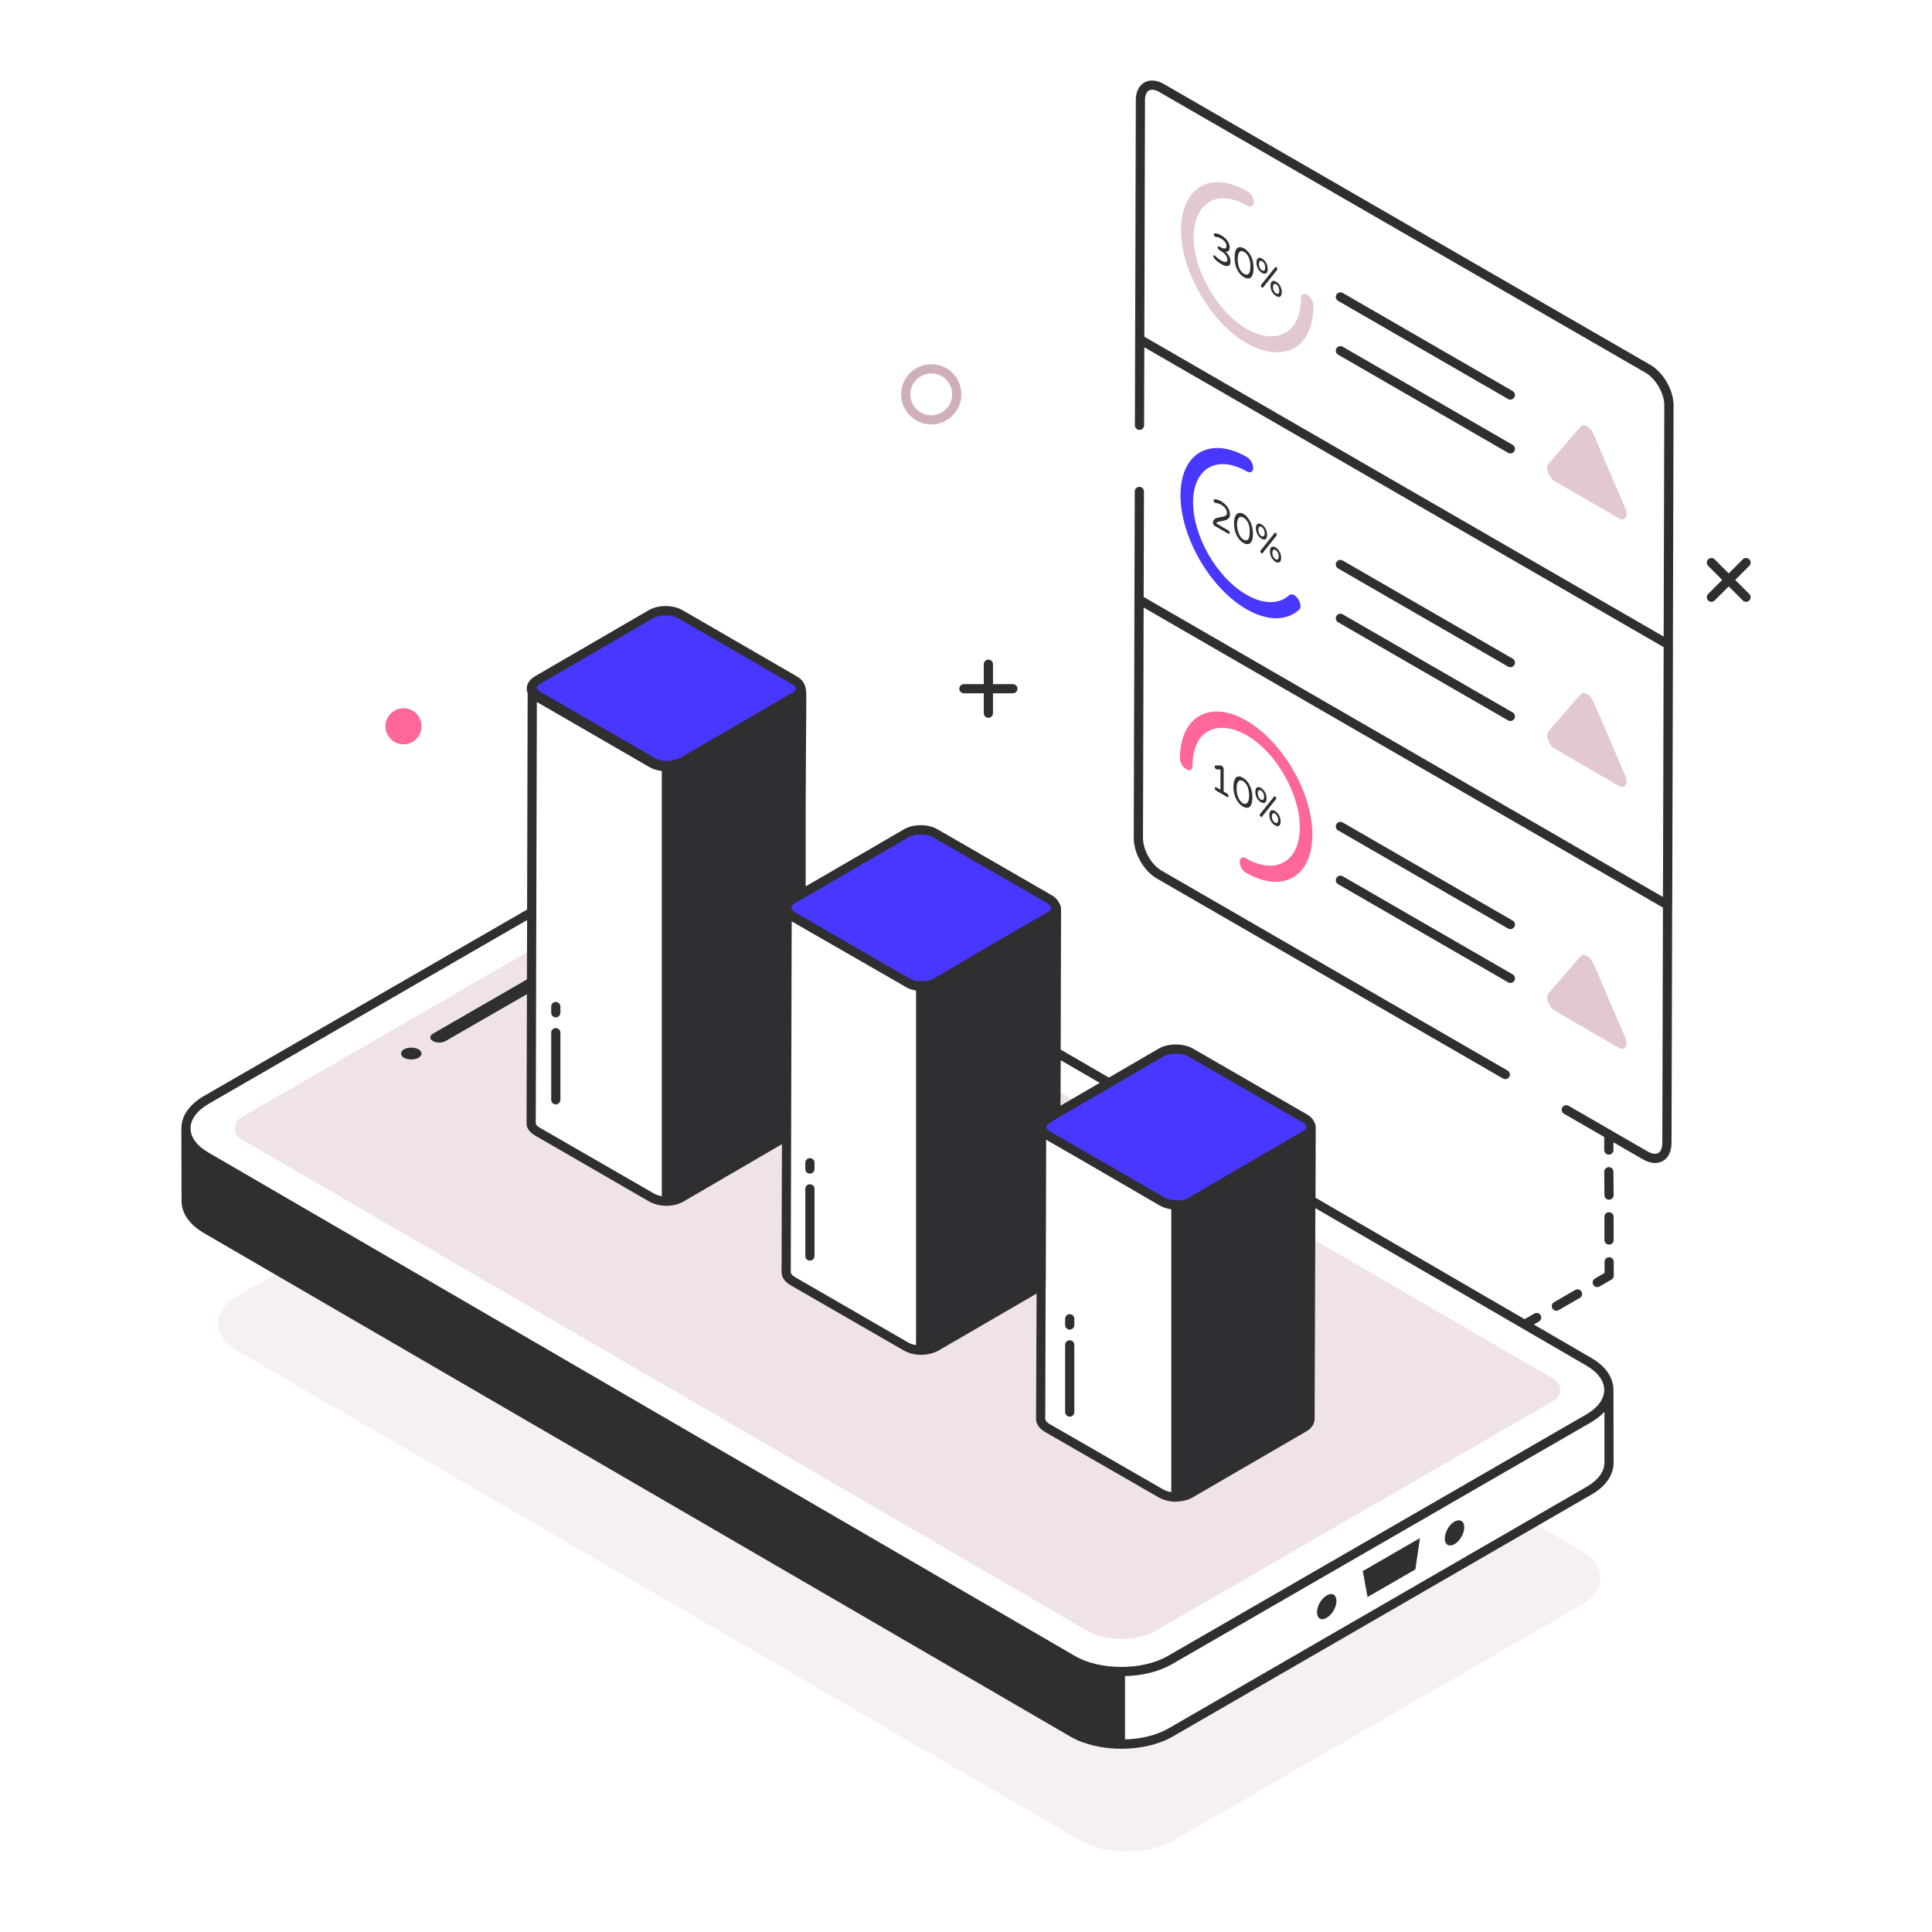 <svg xmlns="http://www.w3.org/2000/svg" viewBox="0 0 105 105" id="MobileAnalytics"><path fill="#f0e3e7" d="M85.907,87.249l-22.1,12.76c-1.42,0.82-3.73,0.82-5.14,0 L12.907,73.419c-1.43-0.84-1.41-2.16,0.01-2.99l2.28-1.32 l43.11,25.06c1.45,0.84,3.83,0.84,5.29,0l19.75-11.41l2.59,1.51 C87.337,85.089,87.327,86.429,85.907,87.249z" opacity=".5" class="colore3e7f0 svgShape"></path><path fill="#f0e3e7" d="M63.157,65.299l-5.77-3.34l0.01-2.73l8.9,5.17 l-1.55,0.9C64.307,65.559,63.597,65.559,63.157,65.299z" class="colore3e7f0 svgShape"></path><path fill="#f0e3e7" d="M84.447,76.119c-4.41,2.56-21.74,12.57-21.74,12.57 c-0.42,0.24-1.09,0.39-1.77,0.39c-0.67,0-1.32-0.15-1.74-0.39 L13.107,61.909c-0.46-0.27-0.46-0.92,0-1.18 c2.72-1.57,10.33-5.96,15.78-9.12l-0.02,9.43 c0,0.17,0.11,0.33,0.34,0.46l6.21,3.58 c0.44,0.26,1.15,0.27,1.58,0.02l5.75-3.35l-0.02,7.4 c0,0.17,0.11,0.32,0.34,0.46l6.2,3.59 c0.44,0.24,1.15,0.25,1.59,0l5.73-3.33l-0.03,7.25 c0,0.17,0.11,0.34,0.32,0.46l6.23,3.59c0.44,0.25,1.14,0.25,1.58,0 l6.18-3.59c0.22-0.12,0.33-0.29,0.33-0.46l0.04-9.85 l13.21,7.68C84.907,75.219,84.907,75.869,84.447,76.119z" class="colore3e7f0 svgShape"></path><path fill="#2f2f34" d="M42.783,49.207h0.753l0.028-11.827 c0,0.17-0.113,0.326-0.326,0.454l-6.165,3.586 c-0.227,0.132-0.528,0.193-0.828,0.188v23.668 c0.274-0.002,0.547-0.059,0.757-0.181l5.781-3.368V49.207z" class="color302f34 svgShape"></path><path fill="#4737ff" d="M43.185,37.888l-6.169,3.593 c-0.43,0.262-1.135,0.243-1.599-0.01l-6.208-3.583 c-0.444-0.257-0.444-0.661,0-0.918l6.169-3.593 c0.428-0.242,1.171-0.259,1.589,0l6.208,3.583 C43.619,37.217,43.619,37.641,43.185,37.888z" class="color2e58ff svgShape"></path><path fill="#2f2f34" d="M56.617,61.317h0.771l0.029-11.938 c0,0.17-0.11,0.33-0.32,0.46l-6.18,3.58 c-0.24,0.15-0.56,0.2-0.88,0.19v19.77 c0.3,0.01,0.6-0.05,0.82-0.18l5.73-3.33l0.03-0.018V61.317z" class="color302f34 svgShape"></path><path fill="#4737ff" d="M57.052,48.879c0.434,0.251,0.437,0.669,0.005,0.92 l-6.176,3.589c-0.44,0.256-1.153,0.251-1.587-0l-6.216-3.589 c-0.443-0.256-0.446-0.663-0.005-0.919l6.176-3.589 c0.432-0.251,1.144-0.256,1.587-0L57.052,48.879z" class="color2e58ff svgShape"></path><path fill="#2f2f34" d="M70.926,61.703l-6.179,3.6 c-0.212,0.123-0.488,0.184-0.765,0.188v15.858 c0.258-0.012,0.511-0.067,0.709-0.182l6.179-3.586 c0.213-0.128,0.326-0.298,0.326-0.468l0.057-15.865 C71.252,61.419,71.139,61.589,70.926,61.703z" class="color302f34 svgShape"></path><path fill="#4737ff" d="M70.919,60.788c0.443,0.256,0.437,0.669,0.005,0.92 l-6.176,3.589c-0.44,0.256-1.144,0.256-1.587,0l-6.216-3.589 c-0.434-0.251-0.446-0.663-0.005-0.919l6.176-3.589 c0.432-0.251,1.153-0.251,1.587-0L70.919,60.788z" class="color2e58ff svgShape"></path><path fill="#e2c9d1" d="M67.798,10.399c0.188,0.109,0.341,0.373,0.34,0.589 c-0.001,0.216-0.154,0.301-0.343,0.193 c-2.605-1.497-3.888,1.386-2.077,4.531 c1.844,3.193,4.977,3.454,4.985,0.504c0.001-0.216,0.154-0.304,0.343-0.195 c0.188,0.109,0.339,0.372,0.338,0.588 c-0.01,3.674-3.904,3.27-6.15-0.621 C62.98,12.082,64.604,8.555,67.798,10.399z" class="colorc9cee2 svgShape"></path><path fill="#4737ff" d="M67.767,24.841c0.188,0.109,0.341,0.371,0.34,0.587 c-0.001,0.216-0.154,0.304-0.343,0.195 c-1.613-0.931-2.918-0.181-2.923,1.668 c-0.005,1.836,1.277,4.093,2.904,5.032 c0.947,0.547,1.786,0.516,2.324,0.022 c0.067-0.062,0.169-0.056,0.271,0.003c0.281,0.162,0.439,0.627,0.268,0.784 c-0.659,0.61-1.699,0.65-2.865-0.023c-1.995-1.152-3.591-3.939-3.585-6.211 C64.166,24.614,65.78,23.694,67.767,24.841z" class="color2e58ff svgShape"></path><path fill="#ff6699" d="M67.736,39.163c1.987,1.15,3.593,3.929,3.587,6.21 c-0.006,2.286-1.623,3.205-3.61,2.057 c-0.188-0.109-0.339-0.37-0.338-0.586 c0.001-0.216,0.152-0.305,0.34-0.196 c1.62,0.935,2.922,0.173,2.927-1.668 c0.003-0.926-0.322-1.948-0.848-2.861 c-1.826-3.154-4.975-3.49-4.983-0.505 c-0.001,0.216-0.154,0.304-0.343,0.195 c-0.188-0.109-0.341-0.373-0.34-0.589 C64.135,38.938,65.749,38.016,67.736,39.163z" class="colorff342b svgShape"></path><path fill="#e2c9d1" d="M86.253 51.951c.135.078.269.229.352.424l1.725 4.022c.185.431-.018.742-.355.548l-3.466-2.009c-.337-.194-.535-.738-.351-.955l1.745-2.015C85.986 51.869 86.119 51.874 86.253 51.951zM86.253 37.715c.135.078.269.229.352.424l1.725 4.022c.185.431-.018.742-.355.548l-3.466-2.009c-.337-.194-.535-.738-.351-.955l1.745-2.015C85.986 37.633 86.119 37.638 86.253 37.715zM86.253 23.173c.135.078.269.229.352.424l1.725 4.022c.185.431-.018.742-.355.548l-3.466-2.009c-.337-.194-.535-.738-.351-.955l1.745-2.015C85.986 23.091 86.119 23.096 86.253 23.173z" class="colorc9cee2 svgShape"></path><g fill="#000000" class="color000000 svgShape"><circle cx="21.929" cy="39.472" r=".98" fill="#ff6699" class="colorff342b svgShape"></circle></g><g fill="#000000" class="color000000 svgShape"><path fill="#cfb0ba" d="M50.611,23.068c-0.902,0-1.637-0.734-1.637-1.636 s0.734-1.636,1.637-1.636c0.917,0,1.636,0.719,1.636,1.636 C52.247,22.334,51.513,23.068,50.611,23.068z M50.611,20.296 c-0.627,0-1.137,0.51-1.137,1.136s0.51,1.136,1.137,1.136 c0.626,0,1.136-0.51,1.136-1.136C51.747,20.795,51.248,20.296,50.611,20.296z" class="colorb0b8cf svgShape"></path></g><g fill="#000000" class="color000000 svgShape"><path fill="#2f2f2f" d="M89.679,19.822L63.253,4.566c-0.797-0.463-1.524-0.043-1.524,0.871 l-0.05,17.677c-0,0.138,0.111,0.25,0.25,0.25h0 c0.138,0,0.25-0.111,0.25-0.25l0.012-4.24l28.225,16.297l-0.037,13.578 L62.155,32.442l0.016-5.732c0-0.138-0.111-0.25-0.249-0.251 c-0,0-0,0-0.001,0c-0.138,0-0.25,0.111-0.25,0.249l-0.054,18.845 c0,0.142,0.013,0.269,0.038,0.373c0.124,0.733,0.629,1.484,1.228,1.826 l18.802,10.863c0.12,0.069,0.272,0.028,0.341-0.091 c0.069-0.12,0.028-0.272-0.091-0.341L63.132,47.319 c-0.471-0.269-0.884-0.889-0.986-1.49c-0.019-0.081-0.028-0.171-0.028-0.275 l0.036-12.536l28.224,16.308l-0.035,12.807 c-0.006,0.546-0.32,0.714-0.791,0.45l-4.302-2.485 c-0.118-0.069-0.271-0.028-0.341,0.091c-0.069,0.12-0.028,0.272,0.091,0.341 l2.185,1.262l0.002,0.711c0,0.138,0.112,0.249,0.25,0.249 c0,0,0,0,0.001,0c0.138-0,0.25-0.113,0.249-0.251l-0.001-0.419 l1.618,0.935c0.82,0.464,1.528,0.039,1.539-0.881l0.036-12.943 c0-0.003,0.003-0.006,0.003-0.009l0.039-14.155 c0-0.003-0.002-0.006-0.003-0.01l0.036-13 C90.952,21.197,90.393,20.23,89.679,19.822z M62.192,18.299l0.036-12.861 c0-0.533,0.315-0.704,0.773-0.439l26.427,15.256 c0.555,0.318,1.023,1.126,1.023,1.765l-0.035,12.576L62.192,18.299z" class="color2f2f2f svgShape"></path><path fill="#2f2f2f" d="M68.755 43.06c-.14-.274-.529-.46-.53-.026-.001.214.099.446.304.564C68.854 43.785 68.907 43.357 68.755 43.06zM68.402 43.315c-.044-.093-.073-.286.001-.357.086-.076.299.085.298.351C68.7 43.576 68.49 43.493 68.402 43.315zM69.598 44.641c.001-.424-.383-.698-.529-.583-.053.042-.08.118-.081.231-.001.219.104.45.304.566C69.493 44.971 69.598 44.858 69.598 44.641zM69.122 44.366c.001-.331.344-.135.343.198-0.0.073-.017.122-.045.153C69.337 44.795 69.121 44.638 69.122 44.366zM68.561 28.498c-.328-.189-.375.248-.227.537.084.165.321.362.45.26C68.935 29.176 68.886 28.685 68.561 28.498zM68.389 28.786c.001-.331.344-.133.344.198C68.731 29.32 68.388 29.125 68.389 28.786zM69.02 29.967c-.001.518.608.876.609.352C69.631 29.804 69.022 29.433 69.02 29.967zM69.496 30.242c-.001.331-.344.132-.343-.198C69.154 29.703 69.497 29.915 69.496 30.242zM68.896 14.621c.001-.219-.104-.451-.304-.566-.201-.116-.305-.003-.306.214-.001.219.106.45.304.564C68.788 14.947 68.895 14.839 68.896 14.621zM68.42 14.346c0-.134.056-.217.172-.15.116.067.171.216.171.348-0.0.132-.058.214-.172.148-.055-.032-.096-.079-.127-.144C68.434 14.486 68.419 14.417 68.42 14.346zM69.051 15.525c-.001.218.102.447.304.564.203.117.305.004.306-.212.001-.217-.101-.447-.304-.563C69.154 15.196 69.052 15.309 69.051 15.525zM69.482 15.952c-.031.027-.074.026-.127-.005-.117-.067-.171-.21-.171-.346 0-.136.056-.215.172-.148.116.067.171.211.171.346C69.527 15.873 69.511 15.922 69.482 15.952zM22.74 57.026c-.2-.116-.564-.124-.79.007-.201.116-.203.334-.002.45.225.131.589.123.79.007C22.964 57.36 22.965 57.157 22.74 57.026zM72.498 66.249c-.022-.013-.043-.025-.064-.037.03.017.057.033.084.049C72.511 66.257 72.505 66.253 72.498 66.249zM71.828 65.86c.008.005.016.009.024.014C71.844 65.87 71.836 65.865 71.828 65.86zM71.499 65.669c-.002-.001-.003-.002-.005-.003.004.002.009.005.016.009C71.505 65.673 71.501 65.67 71.499 65.669zM71.552 65.7c-0-0-.001-.001-.001-.001.031.018.073.042.121.07C71.633 65.747 71.593 65.724 71.552 65.7zM72.142 66.043c.019.011.038.022.056.033C72.18 66.065 72.159 66.053 72.142 66.043zM72.692 66.362c-.002-.001-.004-.003-.007-.004-.014-.008-.033-.019-.056-.033.036.021.062.036.077.045C72.702 66.368 72.698 66.366 72.692 66.362zM43.026 50.24c-0.0.022-0.0.032-0.0.038C43.026 50.27 43.026 50.253 43.026 50.24z" class="color2f2f2f svgShape"></path><path fill="#2f2f2f" d="M86.487,73.802l-3.129-1.819l0.28-0.162 c0.12-0.069,0.161-0.222,0.091-0.341c-0.069-0.12-0.222-0.162-0.341-0.091 l-0.529,0.305l-0.003-0.001l-11.36-6.6l0.01-3.84 c0-0.153-0.117-0.474-0.46-0.68l-6.22-3.59c-0.51-0.29-1.33-0.29-1.84,0 l-2.72,1.58l-2.62-1.52l0.02-7.66c0-0.134-0.14-0.524-0.49-0.72 l-6.22-3.59c-0.51-0.3-1.32-0.3-1.83,0l-5.34,3.1 c-0.013-6.975,0.044-9.48,0.035-10.407c-0.004-0.435-0.099-0.779-0.525-1.013 l-6.2-3.59c-0.52-0.3-1.33-0.3-1.84,0l-6.18,3.59 c-0.29,0.17-0.45,0.41-0.45,0.68c0,0.08,0.01,0.16,0.05,0.23 L28.647,49.432L11.087,59.562c-0.79,0.46-1.23,1.08-1.23,1.76L9.867,65.272 c0,0.67,0.43,1.28,1.21,1.74l47.1,27.37 c1.504,0.874,3.999,0.886,5.55,0l22.74-13.14 c0.8-0.45,1.23-1.08,1.23-1.76l-0.01-3.94 C87.687,74.872,87.267,74.252,86.487,73.802z M57.647,57.622l2.12,1.23 l-2.13,1.24L57.647,57.622z M63.237,57.412c0.349-0.194,0.969-0.206,1.34,0 l6.22,3.59c0.159,0.098,0.263,0.22,0.15,0.37 c-0.03,0.04-0.08,0.08-0.14,0.11c-0.852,0.494-2.888,1.674-2.76,1.6 c-0.1,0.059-3.646,2.132-3.42,2h-0.01c-0.248,0.186-0.878,0.239-1.33,0 l-6.15-3.55l-0.07-0.04c-0.453-0.279-0.023-0.43,0.07-0.53 C57.238,60.903,63.338,57.353,63.237,57.412z M70.997,61.952 c-0.019,5.734-0.05,15.046-0.05,15.16c0,0.08-0.08,0.18-0.2,0.25 l-6.18,3.59c-0.086,0.052-0.23,0.104-0.34,0.12V65.732 c0.14-0.028,0.506-0.114,0.65-0.21 C64.978,65.463,71.098,61.893,70.997,61.952z M63.657,65.722v15.37 c-0.16-0.02-0.31-0.07-0.43-0.14l-6.22-3.58 c-0.12-0.08-0.2-0.18-0.2-0.26l0.02-7.09l0.01-0.58l0.02-7.5 l0.28,0.16l0.5,0.29l0.68,0.39l4.72,2.74 C63.217,65.622,63.427,65.692,63.657,65.722z M57.166,50.19 c-0.001,0.449-0.007,2.527-0.03,10.192l-0.32,0.19 c-0.26,0.15-0.41,0.35-0.43,0.58c-0.031,0.046-0.05,8.635-0.05,8.58 l-5.6,3.25c-0.11,0.06-0.25,0.11-0.41,0.13V53.852 c0.05-0.01,0.09-0.01,0.13-0.02c0.405-0.058,0.56-0.196,0.95-0.41 l5.76-3.34C57.166,50.394,57.166,50.294,57.166,50.19z M43.577,48.872 c2.618-1.521,5.906-3.431,5.8-3.37c0.18-0.1,0.42-0.15,0.66-0.15 c0.25,0,0.49,0.05,0.67,0.15l6.22,3.59c0.275,0.169,0.256,0.352,0,0.49 c-6.669,3.822-6.113,3.68-6.68,3.74c-0.364,0.032-0.659-0.047-0.83-0.15 c-1.971-1.138-3.293-1.902-4.166-2.406c1.036,0.598,1.671,0.963-2.044-1.184 c-0.229-0.152-0.305-0.343-0.01-0.49 C43.297,49.034,43.677,48.814,43.577,48.872z M43.026,50.229 c0-0.003,0-0.006,0-0.005c0-0.033,0-0.079,0-0.152 c0.1,0.058,0.86,0.498,0.76,0.44l5.38,3.09l0.04,0.03 c0.17,0.1,0.37,0.17,0.58,0.2v19.27 c-0.14-0.02-0.28-0.06-0.39-0.12l-6.2-3.58 c-0.08-0.05-0.22-0.16-0.22-0.26c0.043-16.542,0.049-18.726,0.05-18.906 c0,0.002,0,0.003,0,0.004C43.026,50.238,43.026,50.232,43.026,50.229z M43.317,38.102l-0.03,10.36c-0.286,0.184-0.79,0.377-0.79,0.88 c0,0.06,0.01,0.13,0.03,0.19l-0.03,12.08 c-6.04,3.49-5.526,3.264-5.88,3.37c-0.04,0.01-0.08,0.01-0.12,0.02 c0-8.141,0-14.661,0-23.1C37.145,41.817,36.809,41.825,43.317,38.102z M29.327,37.182l6.18-3.59c0.344-0.191,0.942-0.209,1.34,0l6.2,3.59 c0.23,0.115,0.3,0.32,0.06,0.44l-6.16,3.58 c-0.462,0.185-0.923,0.24-1.35,0l-6.21-3.59 C29.136,37.477,29.097,37.346,29.327,37.182z M29.177,38.152l6.12,3.54 c0.19,0.11,0.42,0.18,0.67,0.21c0,8.457,0,14.993,0,23.11 c-0.16-0.03-0.31-0.08-0.43-0.15l-6.21-3.58 c-0.08-0.05-0.21-0.14-0.21-0.24 C29.117,60.891,29.173,39.395,29.177,38.152z M58.427,90.002L11.317,62.632 c-1.279-0.742-1.288-1.872,0.02-2.64l17.31-9.99l-0.01,3.23 l-5.1,2.94c-0.2,0.12-0.2,0.29-0.02,0.4 c0.2,0.12,0.5,0.12,0.71,0l4.41-2.54l-0.02,7.01 c0,0.19,0.08,0.45,0.46,0.67l6.21,3.59 c0.56,0.311,1.326,0.299,1.84,0.01l5.37-3.13l-0.02,6.96 c0,0.26,0.15,0.49,0.46,0.69l6.21,3.58c0.487,0.262,1.197,0.321,1.84,0 l5.35-3.11l-0.03,6.81c0,0.26,0.16,0.51,0.45,0.69l6.22,3.58 c0.378,0.218,0.894,0.255,1,0.22c0.158,0,0.321-0.028,0.47-0.07 c0.13-0.03,0.26-0.09,0.37-0.15l6.18-3.59 c0.29-0.17,0.45-0.42,0.45-0.68l0.04-11.45 c0.001,0.001,0.003,0.002,0.005,0.003c0,0,0.001,0.001,0.001,0.001 c-0-0-0.001-0-0.001-0.001c0.002,0.001,0.004,0.002,0.006,0.003 c0.014,0.008,0.026,0.015,0.039,0.023c-0.011-0.007-0.02-0.012-0.029-0.017 c0.01,0.006,0.024,0.014,0.042,0.024c-0.004-0.002-0.009-0.005-0.013-0.008 c0.005,0.003,0.01,0.006,0.015,0.008c0.032,0.019,0.078,0.045,0.137,0.079 c-0.006-0.004-0.012-0.007-0.018-0.01c0.055,0.032,0.107,0.062,0.157,0.091 c-0.007-0.004-0.014-0.008-0.02-0.012c0.019,0.011,0.038,0.022,0.059,0.034 c-0.005-0.003-0.01-0.006-0.015-0.008c0.039,0.023,0.078,0.045,0.114,0.066 c0.054,0.031,0.112,0.065,0.176,0.102c-0.047-0.027-0.094-0.055-0.141-0.082 c0.078,0.045,0.149,0.087,0.213,0.124c-0.005-0.003-0.01-0.006-0.016-0.009 c0.01,0.006,0.02,0.012,0.03,0.018c0.033,0.019,0.063,0.037,0.092,0.053 c0.035,0.02,0.075,0.043,0.113,0.065c-0.025-0.014-0.05-0.029-0.077-0.045 c0.053,0.031,0.101,0.059,0.141,0.082c0.008,0.005,0.015,0.008,0.022,0.013 c-0.001-0.001-0.002-0.001-0.003-0.002c0.046,0.027,0.083,0.048,0.112,0.065 c-0.008-0.005-0.016-0.01-0.026-0.015c0.026,0.015,0.055,0.032,0.082,0.048 c0.002,0.001,0.005,0.003,0.007,0.004c0.009,0.005,0.017,0.01,0.026,0.015 c-0.002-0.001-0.005-0.003-0.012-0.007c0.008,0.005,0.014,0.008,0.013,0.008 c1.719,0.999,5.564,3.233,13.518,7.854c1.271,0.75,1.269,1.883-0.02,2.64 l-22.75,13.13C62.097,90.792,59.787,90.792,58.427,90.002z M87.197,79.492 c0,0.49-0.35,0.96-0.98,1.32L63.477,93.952 c-0.639,0.359-1.477,0.559-2.335,0.58v-3.44 c0.938-0.021,1.856-0.24,2.575-0.66l22.75-13.13 c0.246-0.151,0.522-0.341,0.73-0.57V79.492z" class="color2f2f2f svgShape"></path><path fill="#2f2f2f" d="M79.04,82.697c-0.29,0.166-0.518,0.581-0.518,0.923 c0,0.332,0.228,0.466,0.529,0.301c0.29-0.166,0.529-0.58,0.529-0.923 C79.579,82.666,79.34,82.532,79.04,82.697z" class="color2f2f2f svgShape"></path><polygon fill="#2f2f2f" points="74.322 86.796 76.923 85.295 77.172 83.591 74.064 85.384" class="color2f2f2f svgShape"></polygon><path fill="#2f2f2f" d="M72.105 86.709c-.29.166-.529.57-.529.912 0 .342.238.477.529.301.29-.166.529-.581.529-.912C72.634 86.668 72.395 86.533 72.105 86.709zM66.104 42.79c-.049-.028-.08-.005-.08.046-0.0.055.035.112.079.138l.583.336c.043.025.082.011.082-.044 0-.044-.028-.108-.081-.139l-.186-.107.003-1.226c0-.058-.04-.129-.092-.159l-.039-.022-.053-.014-.256.005c-.084-0-.052.153.03.201l.045.012.193.003-.003 1.102L66.104 42.79zM67.167 42.262c-.228.257-.202 1.228.38 1.57.382.202.502-.061.52-.49 0-.402-.162-.88-.52-1.07C67.387 42.172 67.257 42.172 67.167 42.262zM67.807 42.762c.05.14.08.3.08.49 0 .789-.68.422-.68-.4C67.207 42.176 67.645 42.385 67.807 42.762zM68.526 44.393l.033.01.025-.014.767-.965.012-.04-.018-.06-.045-.042c-.022-.013-.041-.012-.053.005l-.773.968-.01.032.02.063L68.526 44.393zM66.121 28.152c-.234.074-.258.34-.1.432l.73.421c.109.063.106-.122 0-.183L66.094 28.442c.108-.198.752-.029.753-.478.002-.68-1.059-1.048-.875-.693l.051.053.037.009c.26.019.622.238.621.549C66.681 28.113 66.37 28.074 66.121 28.152zM68.097 29.022c0-1.075-1.03-1.64-1.03-.59 0 .24.04.45.13.64C67.448 29.603 68.097 29.887 68.097 29.022zM67.577 28.132c.26.13.356.498.34.79 0 .308-.07.547-.34.4C67.14 29.084 67.094 27.842 67.577 28.132zM69.33 28.958c-.022-.013-.041-.012-.053.005l-.773.968-.01.032.02.063.043.046.033.007.025-.014.767-.965.012-.04-.018-.058L69.33 28.958zM66.765 13.643c.043-.032.066-.098.066-.197.002-.565-.866-.906-.866-.707l.02.071.049.049.035.013c.224.007.591.236.59.494-0.0.087-.033.134-.101.139-.151.013-.298-.144-.356-.111-.057.024-.005.153.055.187l.031.018c.278.161.417.33.416.513-.001.193-.186.135-.35.04-.161-.093-.231-.173-.335-.266-.039-.022-.076-.009-.076.048l.012.059.037.052c.122.13.255.234.394.315.252.146.489.155.49-.136.001-.225-.12-.417-.275-.547C66.666 13.687 66.722 13.676 66.765 13.643zM69.424 14.618l-.018-.058-.045-.042c-.022-.013-.041-.012-.053.002l-.773.97-.01.029.02.064.043.046.033.007.025-.014.767-.962L69.424 14.618zM67.617 13.502c-.376-.199-.52.065-.52.49 0 .416.146.865.51 1.07.361.213.52-.065.52-.48C68.127 14.144 67.99 13.736 67.617 13.502zM67.607 14.882c-.254-.139-.34-.499-.34-.79.01-.19.03-.32.09-.39s.15-.08.26-.01c.254.139.34.5.34.79C67.957 14.787 67.875 15.028 67.607 14.882zM72.723 48.054l9.237 5.333c.119.069.273.028.341-.091.069-.12.028-.272-.091-.341l-9.237-5.333c-.12-.069-.272-.028-.341.091S72.603 47.985 72.723 48.054zM81.96 50.464c.119.069.273.028.341-.091.069-.12.028-.272-.091-.341l-9.237-5.333c-.12-.069-.272-.028-.341.091-.069.12-.028.272.091.341L81.96 50.464zM72.723 33.819l9.237 5.333c.119.069.273.028.341-.091.069-.12.028-.272-.091-.341l-9.237-5.333c-.12-.069-.272-.028-.341.091S72.603 33.75 72.723 33.819zM81.96 36.228c.119.069.273.028.341-.091.069-.12.028-.272-.091-.341l-9.237-5.333c-.12-.068-.272-.028-.341.091-.069.12-.028.272.091.341L81.96 36.228zM72.973 18.844c-.12-.069-.272-.027-.341.091-.069.12-.028.272.091.341l9.237 5.333c.119.069.273.028.341-.091.069-.12.028-.272-.091-.341L72.973 18.844zM72.973 15.92c-.12-.068-.272-.028-.341.091-.069.12-.028.272.091.341l9.237 5.333c.119.069.273.028.341-.091.069-.12.028-.272-.091-.341L72.973 15.92zM52.386 37.68h1.081v1.081c0 .138.112.25.25.25s.25-.112.25-.25v-1.081h1.081c.138 0 .25-.112.25-.25s-.112-.25-.25-.25h-1.081V36.099c0-.138-.112-.25-.25-.25s-.25.112-.25.25v1.081h-1.081c-.138 0-.25.112-.25.25S52.248 37.68 52.386 37.68zM87.447 65.882c-.14-.01-.25.11-.25.25v1.27c0 .13.12.24.25.24 0 0 0 0 .01 0 .13 0 .24-.11.24-.25v-1.26C87.697 65.992 87.587 65.882 87.447 65.882zM87.687 63.682c0-.14-.11-.25-.25-.25s-.25.12-.25.25l.01 1.27c0 .14.11.25.25.25.14 0 .25-.11.25-.25L87.687 63.682zM87.454 68.328h-0c-.138 0-.25.113-.25.25l.001.605-.524.303c-.12.069-.161.222-.091.341.068.12.222.161.341.091l.649-.375c.078-.044.125-.127.125-.217l-.002-.75C87.704 68.439 87.592 68.328 87.454 68.328zM84.711 71.202l1.149-.664c.12-.069.161-.222.091-.341-.069-.12-.222-.162-.341-.091l-1.149.664c-.12.069-.161.222-.091.341C84.438 71.23 84.591 71.271 84.711 71.202zM94.306 31.517l.764-.764c.098-.098.098-.256 0-.354s-.256-.098-.354 0l-.764.764-.764-.764c-.098-.098-.256-.098-.354 0s-.098.256 0 .354l.764.764-.764.764c-.098.098-.098.256 0 .354s.256.098.354 0l.764-.764.764.764c.098.098.256.098.354 0s.098-.256 0-.354L94.306 31.517zM30.207 60.022c.13 0 .25-.11.25-.25v-3.65c0-.14-.12-.25-.25-.25-.14 0-.25.11-.25.25V59.772C29.957 59.912 30.067 60.022 30.207 60.022zM30.207 55.292c.13 0 .25-.11.25-.25v-.34c0-.14-.12-.25-.25-.25-.14 0-.25.11-.25.25v.34C29.957 55.182 30.067 55.292 30.207 55.292zM44.017 68.512c.14 0 .25-.11.25-.25v-3.65c0-.14-.11-.25-.25-.25-.14 0-.25.11-.25.25v3.65C43.767 68.402 43.877 68.512 44.017 68.512zM44.017 63.782c.14 0 .25-.11.25-.25v-.34c0-.14-.11-.25-.25-.25-.14 0-.25.11-.25.25v.34C43.767 63.672 43.877 63.782 44.017 63.782zM58.137 72.842c-.13 0-.25.11-.25.25v3.65c0 .14.12.25.25.25.14 0 .25-.11.25-.25v-3.65C58.387 72.952 58.277 72.842 58.137 72.842zM58.137 71.422c-.13 0-.25.11-.25.25v.34c0 .14.12.25.25.25.14 0 .25-.11.25-.25v-.34C58.387 71.532 58.277 71.422 58.137 71.422z" class="color2f2f2f svgShape"></path></g></svg>